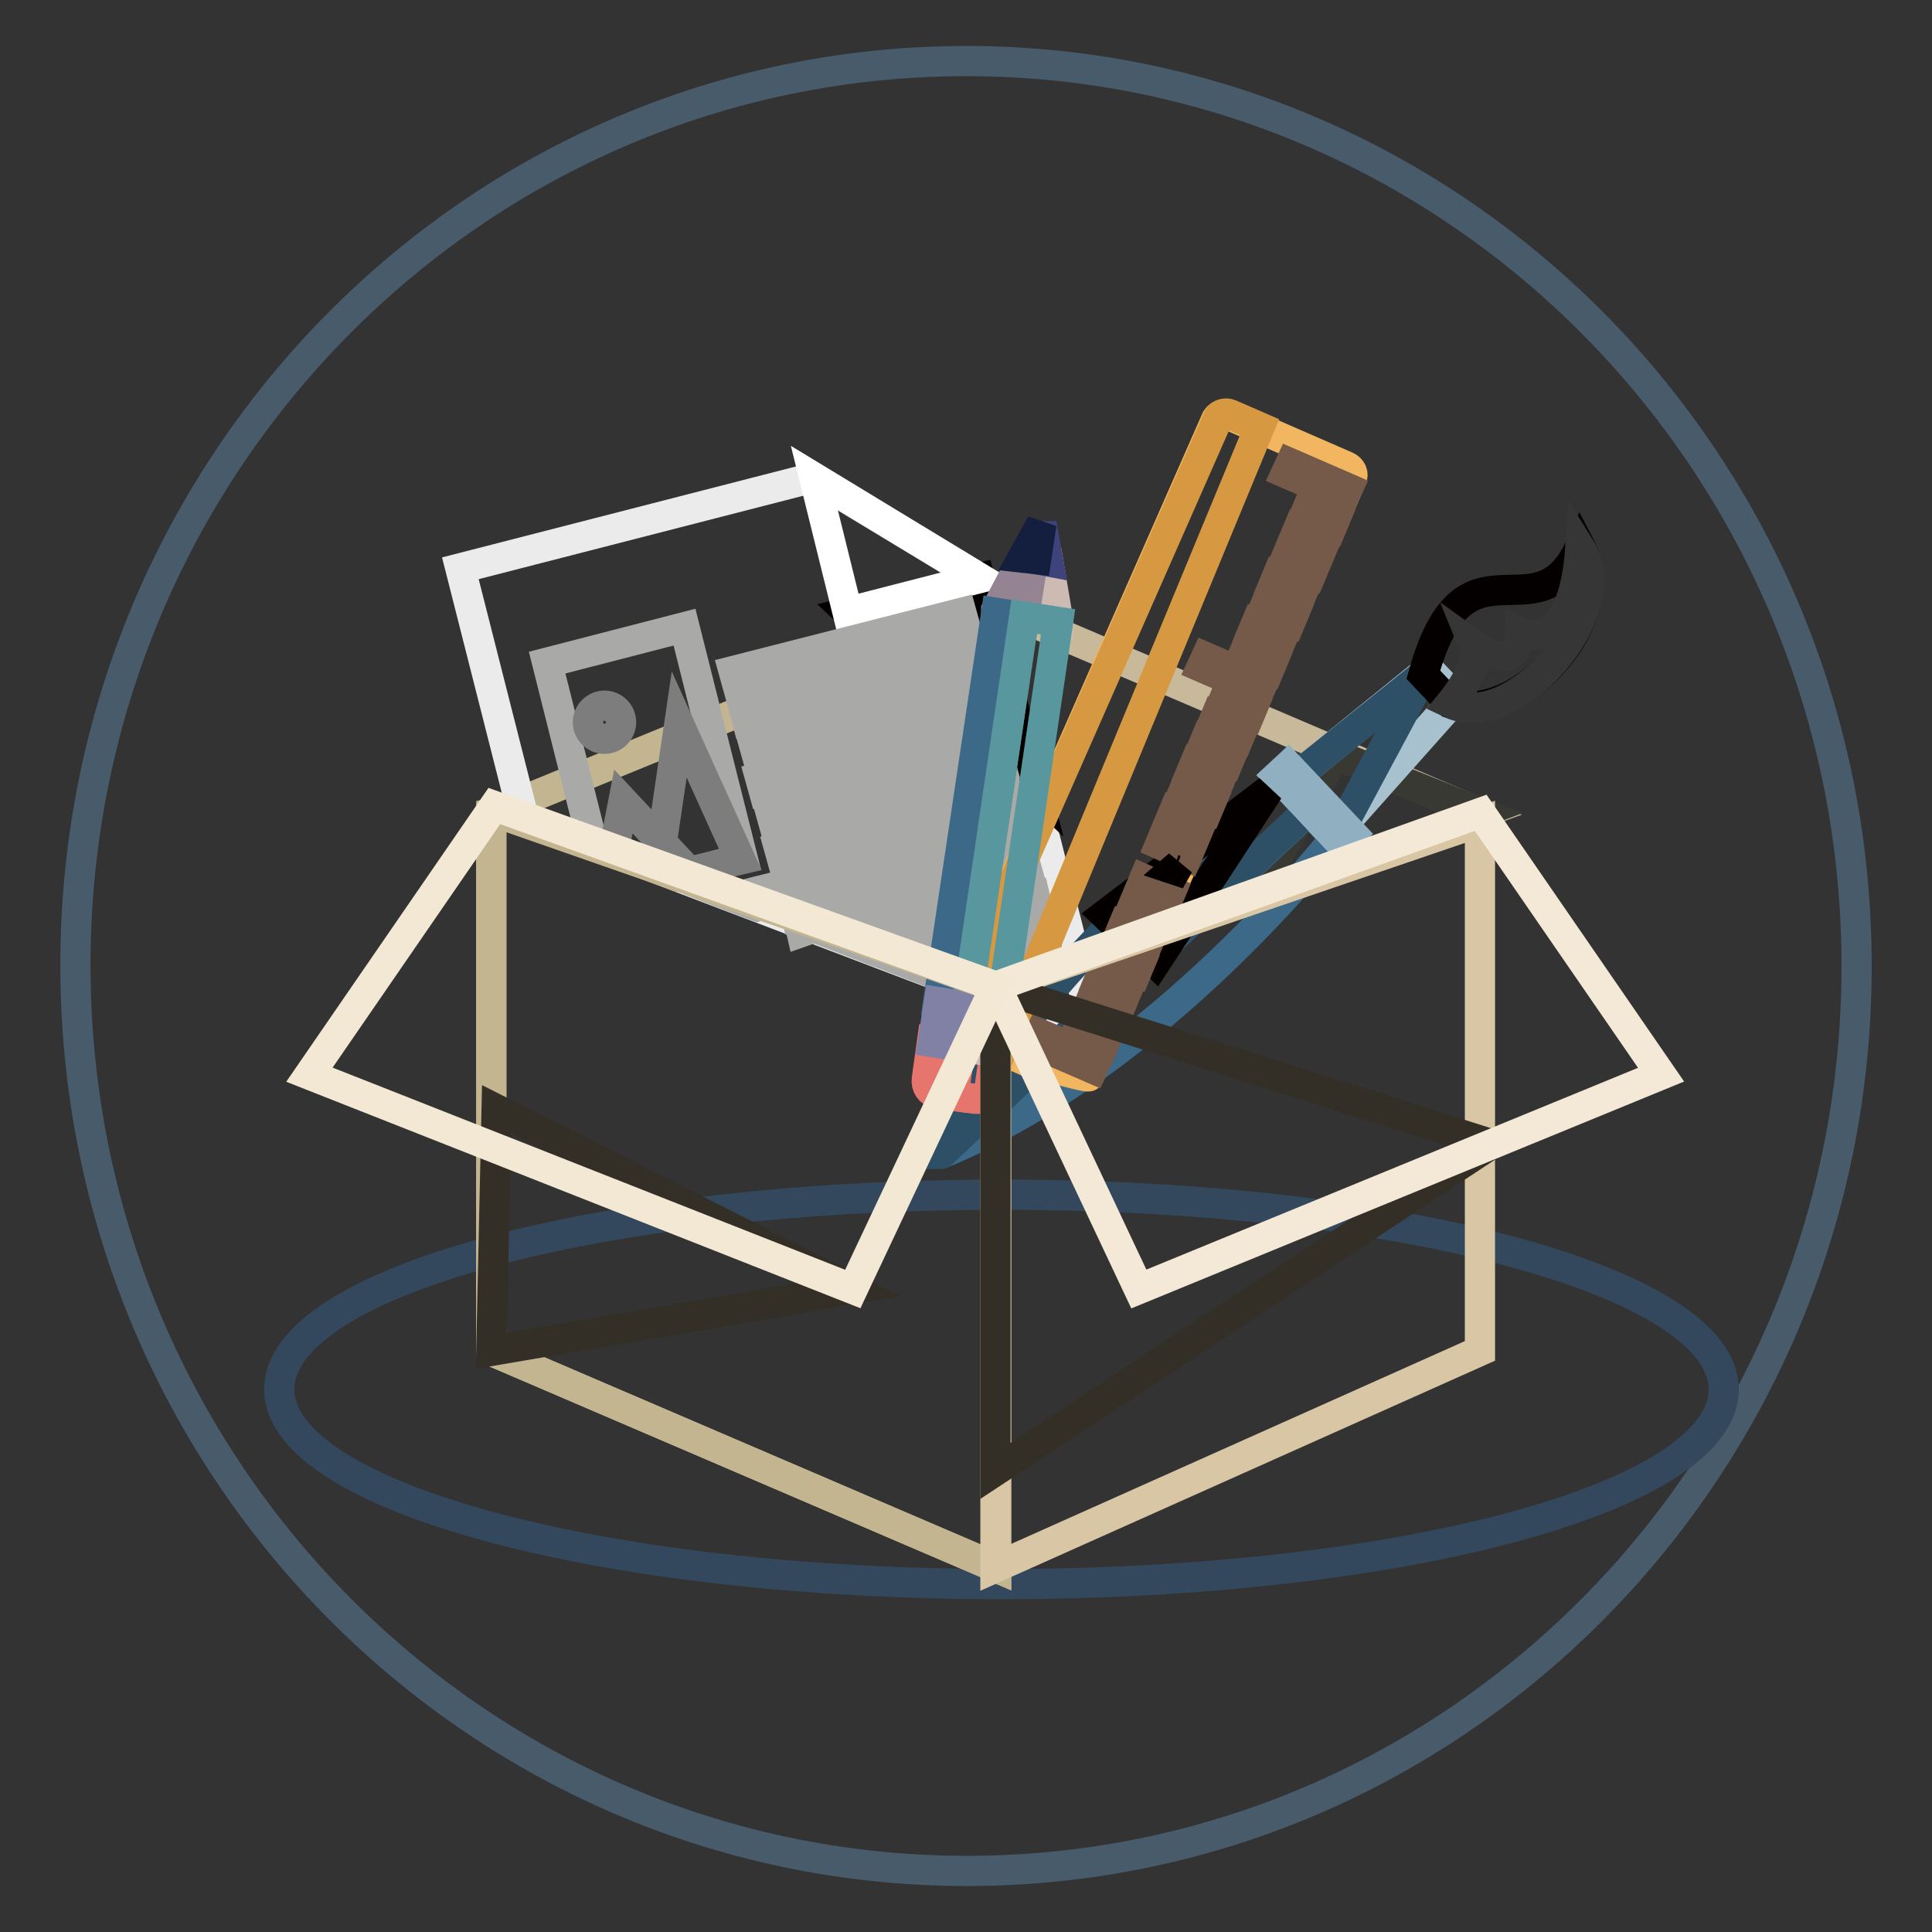 <?xml version="1.0" encoding="utf-8"?>
<!-- Svg Vector Icons : http://www.onlinewebfonts.com/icon -->
<!DOCTYPE svg PUBLIC "-//W3C//DTD SVG 1.1//EN" "http://www.w3.org/Graphics/SVG/1.1/DTD/svg11.dtd">
<svg version="1.1" xmlns="http://www.w3.org/2000/svg" xmlns:xlink="http://www.w3.org/1999/xlink" x="0px" y="0px" viewBox="0 0 256 256" enable-background="new 0 0 256 256" xml:space="preserve">
<rect x="0" y="0" width="256" height="256" fill="#333333" stroke="none"/>
<g> <path stroke-width="4" fill-opacity="0" stroke="#485b6b"  d="M10,129.2C9.3,63,61.6,8.8,126.8,8.1C191.9,7.4,245.4,60.6,246,126.8c0.7,66.1-51.6,120.5-116.8,121.1 C64.1,248.5,10.7,195.4,10,129.2"/> <path stroke-width="4" fill-opacity="0" stroke="#34485d"  d="M37,184.1c0,14.2,42.8,25.8,95.7,25.8c52.9,0,95.7-11.5,95.7-25.8l0,0c0-14.2-42.8-25.8-95.7-25.8 C79.8,158.3,37,169.8,37,184.1z"/> <path stroke-width="4" fill-opacity="0" stroke="#c4b591"  d="M65.1,179l66.9,28.7V80.4l-66.9,27.4V179z"/> <path stroke-width="4" fill-opacity="0" stroke="#c7b999"  d="M196.2,107.8l-64.2-27.4v50.7L196.2,107.8L196.2,107.8z"/> <path stroke-width="4" fill-opacity="0" stroke="#393934"  d="M166,119.1l30.2-11.4l-19.2-7.7L166,119.1z"/> <path stroke-width="4" fill-opacity="0" stroke="#ebebeb"  d="M129.7,76.6l-22-13.3L61,75.3l8.4,33.1l75.7,28.8L129.7,76.6z"/> <path stroke-width="4" fill-opacity="0" stroke="#040000"  d="M112.3,81.1l24.9,23.5l-7.4-28L112.3,81.1z"/> <path stroke-width="4" fill-opacity="0" stroke="#ffffff"  d="M112.3,81.1l17.5-4.5l-21.9-13.3L112.3,81.1z"/> <path stroke-width="4" fill-opacity="0" stroke="#a9a9a8"  d="M98.4,113.7l-7.7-30.6l-18.2,4.7l6,23.9l11.2,4.4L98.4,113.7z M97.2,88.9l30.2-7.7l0.5,1.8l-30.2,7.7 L97.2,88.9z M134.6,109.4l0.5,1.8l-30.2,7.7l-0.5-1.8L134.6,109.4z M102.4,119.4l-0.4-1.7l-4.8,1.2l3.1,1.2L102.4,119.4z  M137.5,120.4l-0.4-1.7l-24.3,6.1l3.1,1.2L137.5,120.4z M100.7,103l30.2-7.7l0.5,1.8l-30.2,7.7L100.7,103z M133.4,104.6l0.5,1.8 l-30.2,7.7l-0.5-1.8L133.4,104.6z M112.6,90l16.1-4.1l0.5,1.8L113,91.8L112.6,90z M98.5,93.6l11.2-2.8l0.5,1.8L99,95.5L98.5,93.6z  M116.1,104l16.1-4.1l0.5,1.8l-16.1,4.1L116.1,104z M113.3,104.8l0.5,1.8l-11.2,2.8l-0.5-1.8L113.3,104.8z M135.7,113.9l0.5,1.8 l-16.1,4.1l-0.5-1.8L135.7,113.9z M117.2,120.6l-0.4-1.7l-11.1,2.8l0.1,0.6l2,0.7L117.2,120.6z"/> <path stroke-width="4" fill-opacity="0" stroke="#a9a9a8"  d="M107.9,122.9l-2-0.7l0.3,1.3L107.9,122.9z M138.6,125.1l-0.4-1.7l-17.6,4.4l3.1,1.2L138.6,125.1z"/> <path stroke-width="4" fill-opacity="0" stroke="#a9a9a8"  d="M119.8,93.2l10-2.5l0.5,1.8l-10,2.5L119.8,93.2z M99.8,98.3l18.2-4.6l0.5,1.8l-18.2,4.6L99.8,98.3z"/> <path stroke-width="4" fill-opacity="0" stroke="#7d7d7e"  d="M91.3,115.5l-8.7-9.3l-1.3,6.7l8.3,3.1L91.3,115.5z"/> <path stroke-width="4" fill-opacity="0" stroke="#7d7d7e"  d="M98.1,113.9L90,96L87.2,115l2.5,0.9L98.1,113.9z M89.7,115.9l-2.5-0.9"/> <path stroke-width="4" fill-opacity="0" stroke="#7d7d7e"  d="M77.9,95.7c0,1.2,1,2.2,2.2,2.2s2.2-1,2.2-2.2c0,0,0,0,0,0c0-1.2-1-2.2-2.2-2.2 C78.9,93.5,77.9,94.5,77.9,95.7C77.9,95.7,77.9,95.7,77.9,95.7z"/> <path stroke-width="4" fill-opacity="0" stroke="#3b6987"  d="M176.9,111l-3.5-3.6l-48.5,45.4C154.1,140.7,176.9,111,176.9,111z"/> <path stroke-width="4" fill-opacity="0" stroke="#2d5067"  d="M173.4,107.3l-3.5-3.8c0,0-31.3,21-45.2,49.4c0,0,0.1,0,0.1-0.1L173.4,107.3L173.4,107.3z"/> <path stroke-width="4" fill-opacity="0" stroke="#a7c1cf"  d="M176.7,110.7l-6.3-6.7l18.9-15.3l3.6,3.8L176.7,110.7z"/> <path stroke-width="4" fill-opacity="0" stroke="#2d5067"  d="M178,109.2l10.6-19.8L171,103.5L178,109.2z"/> <path stroke-width="4" fill-opacity="0" stroke="#90afc0"  d="M170.7,101.5l8.4,8.9l-1.4,1.3l-8.4-8.9L170.7,101.5z"/> <path stroke-width="4" fill-opacity="0" stroke="#040000"  d="M209.4,72.4c-5.8,12.7-15.3-2.9-20.8,17l3.6,3.8c3.9,1.3,8.7-0.7,12.4-4.2 C209.3,84.6,212.2,77.7,209.4,72.4z"/> <path stroke-width="4" fill-opacity="0" stroke="#040000"  d="M168.1,104.7l-15,22.9l-6.7-6.4L168.1,104.7z"/> <path stroke-width="4" fill-opacity="0" stroke="#f3b660"  d="M127,136.5c-0.7-0.3-1-1-0.7-1.7l34.8-79.1c0.1-0.3,0.4-0.6,0.7-0.7c0.3-0.1,0.7-0.1,1,0l15.6,6.8 c0.7,0.3,1,1,0.7,1.7l-34.8,79.1c-0.1,0.3-5.4-1.3-5.8-1.3c-0.3,0.1-0.7,0.1-1,0L127,136.5z"/> <path stroke-width="4" fill-opacity="0" stroke="#d69941"  d="M166.9,56.6l-3.9-1.7c-0.7-0.3-1.5,0-1.7,0.7l-34.8,79c-0.1,0.3-0.1,0.7,0,1c0.1,0.3,0.4,0.6,0.7,0.7 l5.7,2.5L166.9,56.6L166.9,56.6z"/> <path stroke-width="4" fill-opacity="0" stroke="#755a49"  d="M171,61.4l7.6,3.3l-0.6,1.3l-7.6-3.3L171,61.4z M159.8,87.1l7.6,3.3l-0.6,1.3l-7.6-3.3L159.8,87.1z  M137.8,137l7.6,3.3l-0.6,1.3l-7.6-3.3L137.8,137z M173.4,67l3.6,1.6l-0.5,1.2l-3.6-1.6L173.4,67z M172,70.1l3.6,1.6l-0.5,1.2 l-3.6-1.6L172,70.1z M170.7,73.2l3.6,1.6l-0.5,1.2l-3.6-1.6L170.7,73.2z M169.2,76.4l3.6,1.6l-0.5,1.2l-3.6-1.6L169.2,76.4z  M167.9,79.6l3.6,1.6l-0.5,1.2l-3.6-1.6L167.9,79.6z M166.4,82.7l3.6,1.6l-0.5,1.2l-3.6-1.6L166.4,82.7z M165.1,85.9l3.6,1.6 l-0.5,1.2l-3.6-1.6L165.1,85.9z M162.5,91.9l3.6,1.6l-0.5,1.2l-3.6-1.6L162.5,91.9z M161.1,94.9l3.6,1.6l-0.5,1.2l-3.6-1.6 L161.1,94.9z M159.7,98.1l3.6,1.6l-0.5,1.2l-3.6-1.6L159.7,98.1z M158.3,101.2l3.6,1.6l-0.5,1.2l-3.6-1.6L158.3,101.2z M157,104.4 l3.6,1.6l-0.5,1.2l-3.6-1.6L157,104.4z M155.5,107.6l3.6,1.6l-0.5,1.2l-3.6-1.6L155.5,107.6z M154.2,110.7l3.6,1.6l-0.5,1.2 l-3.6-1.6L154.2,110.7z M151.6,116.5l3.6,1.6l-0.5,1.2l-3.6-1.6L151.6,116.5z M150.3,119.6l3.6,1.6l-0.5,1.2l-3.6-1.6L150.3,119.6z  M148.8,122.7l3.6,1.6l-0.5,1.2l-3.6-1.6L148.8,122.7z M147.5,126l3.6,1.6l-0.5,1.2l-3.6-1.6L147.5,126z M146,129l3.6,1.6l-0.5,1.2 l-3.6-1.6L146,129z M144.7,132.2l3.6,1.6l-0.5,1.2l-3.6-1.6L144.7,132.2z M143.3,135.3l3.6,1.6l-0.5,1.2l-3.6-1.6L143.3,135.3z"/> <path stroke-width="4" fill-opacity="0" stroke="#040000"  d="M155.5,115.2l0.3,0.1l0.4-0.7L155.5,115.2z"/> <path stroke-width="4" fill-opacity="0" stroke="#ccbab3"  d="M140.2,82.4v-0.3l-1.3-7.7l-2-0.3l-1.2,7.6L140.2,82.4z"/> <path stroke-width="4" fill-opacity="0" stroke="#948493"  d="M135.7,81.7l1.2-7.6l-1.3-0.1l-3.6,6.8v0.4L135.7,81.7z"/> <path stroke-width="4" fill-opacity="0" stroke="#3f437b"  d="M138.9,74.4l-0.9-5l-0.7,4.7L138.9,74.4z"/> <path stroke-width="4" fill-opacity="0" stroke="#141f3f"  d="M137.3,74.1l0.7-4.7l-2.5,4.5L137.3,74.1z"/> <path stroke-width="4" fill-opacity="0" stroke="#e6756e"  d="M129.2,145.6c0.9,0.1,1.7-0.4,1.9-1.3l0.7-5l-4.5-0.7l-1,6.6L129.2,145.6z"/> <path stroke-width="4" fill-opacity="0" stroke="#e6756e"  d="M122.8,143c-0.1,0.9,0.4,1.7,1.3,1.9l2.2,0.3l1-6.6l-3.8-0.6L122.8,143z"/> <path stroke-width="4" fill-opacity="0" stroke="#3b6987"  d="M128,133.4l-3.7-0.6l7.7-51.6l3.7,0.6L128,133.4z"/> <path stroke-width="4" fill-opacity="0" stroke="#59979f"  d="M140.2,82.4l-7.6,51.6l-4.5-0.7l7.6-51.6L140.2,82.4z"/> <path stroke-width="4" fill-opacity="0" stroke="#ccbab3"  d="M132.5,134.1l-0.8,5.3l-4.5-0.7l0.8-5.3L132.5,134.1z"/> <path stroke-width="4" fill-opacity="0" stroke="#8181a6"  d="M127.3,138.7l-3.7-0.6l0.8-5.3l3.7,0.6L127.3,138.7z"/> <path stroke-width="4" fill-opacity="0" stroke="#363636"  d="M192.2,93.2c0,0,4.2-5,3.1-7.7c0,0,5.8,4.2,6.1-1.7c0,0,7,3.4,8-11.2C214.8,81.2,200.4,97.1,192.2,93.2z"/> <path stroke-width="4" fill-opacity="0" stroke="#c4b591"  d="M65.5,107.6l-0.4,0.1V179l66.9,28.7v-76.9L65.5,107.6z"/> <path stroke-width="4" fill-opacity="0" stroke="#d8c6a5"  d="M131.9,130.8v76.9l64.2-28.7v-70.1L131.9,130.8z"/> <path stroke-width="4" fill-opacity="0" stroke="#332f27"  d="M131.9,130.8v64.1l65.7-43.3L131.9,130.8z M113,170.8L65.1,179l0.7-32L113,170.8z"/> <path stroke-width="4" fill-opacity="0" stroke="#f4e9d6"  d="M220.1,142.4l-69.2,28.4l-18.9-40.1l64.2-23L220.1,142.4z"/> <path stroke-width="4" fill-opacity="0" stroke="#f2e8d3"  d="M41,142.4l72,28.4l18.9-40.1l-66.4-23.9L41,142.4z"/></g>
</svg>